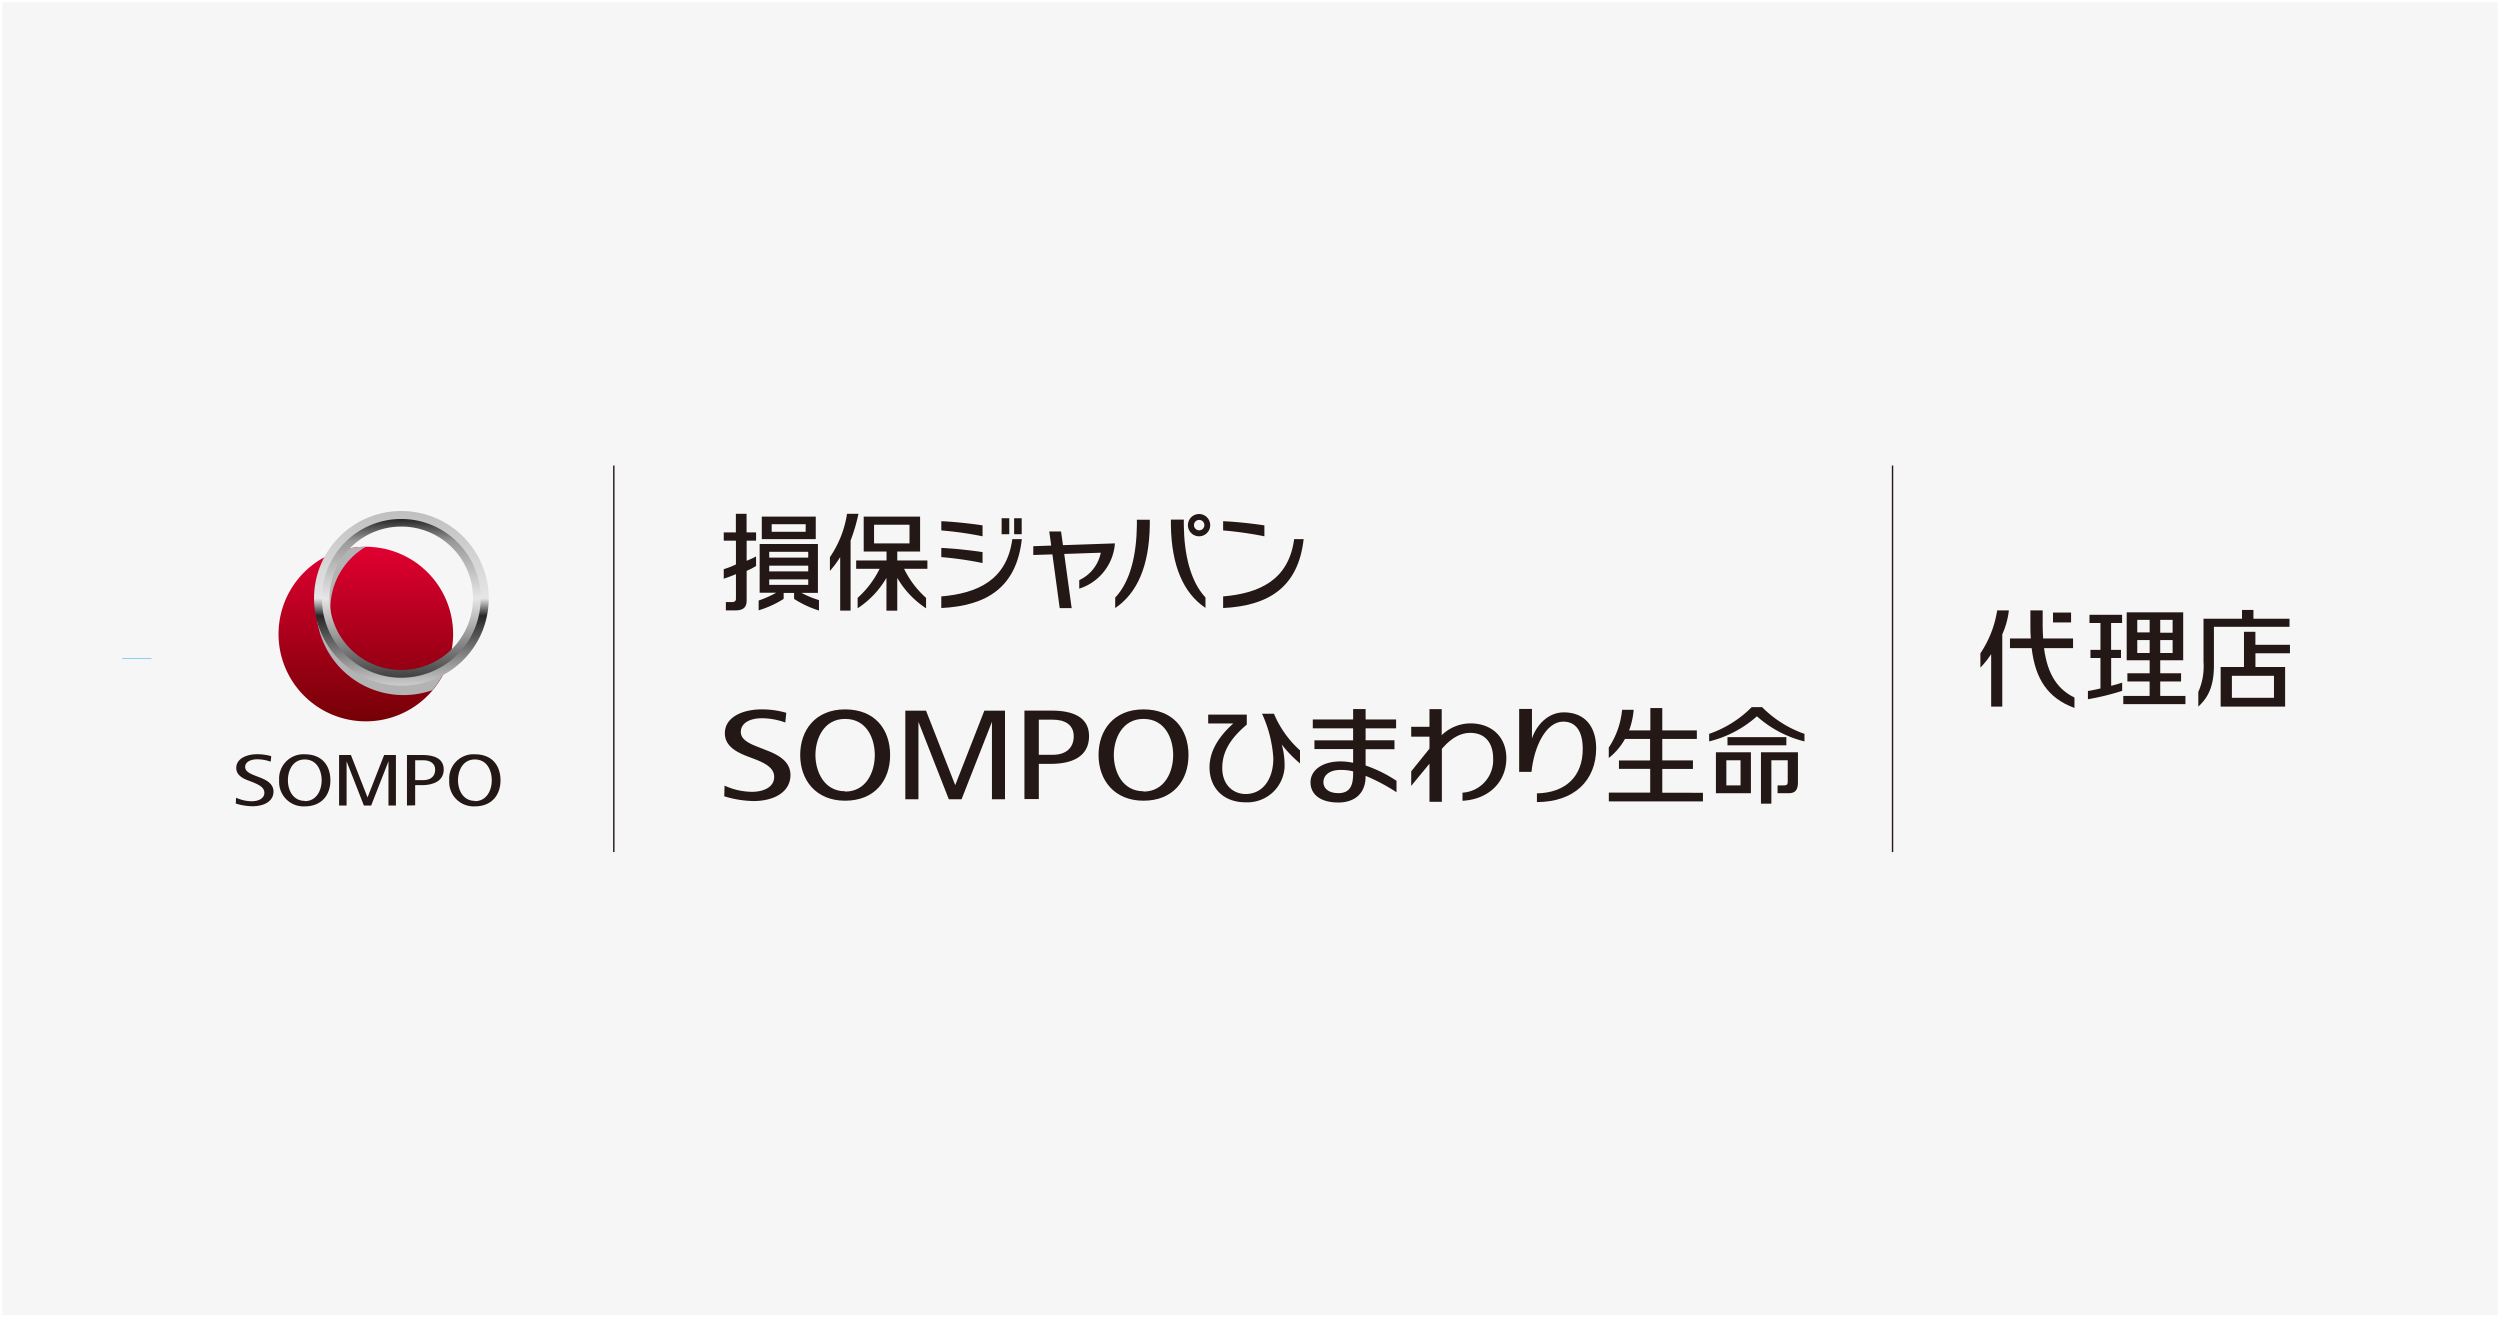 <svg xmlns="http://www.w3.org/2000/svg" xmlns:xlink="http://www.w3.org/1999/xlink" viewBox="0 0 1095 577"><rect x="0" y="0" width="1095" height="577" fill="#808080" stroke="none"/><defs><style>.cls-1{fill:#f6f6f6;stroke:#fff;}.cls-1,.cls-2,.cls-8{stroke-miterlimit:10;}.cls-2,.cls-8,.cls-9{fill:none;}.cls-2{stroke:#00a0e9;stroke-width:0.19px;}.cls-3{fill:url(#名称未設定グラデーション_5);}.cls-4{fill:#b3b3b3;}.cls-5{fill:url(#名称未設定グラデーション_2);}.cls-6{fill:url(#名称未設定グラデーション_3);}.cls-7{fill:#231815;}.cls-8{stroke:#231815;stroke-width:0.62px;}</style><linearGradient id="名称未設定グラデーション_5" x1="-1308.47" y1="4636.73" x2="-1232.01" y2="4636.73" gradientTransform="matrix(0, -1, -1, 0, 4796.93, -992.52)" gradientUnits="userSpaceOnUse"><stop offset="0" stop-color="#750006"/><stop offset="1" stop-color="#e10031"/></linearGradient><linearGradient id="名称未設定グラデーション_2" x1="-1270.2" y1="4675.81" x2="-1193.69" y2="4675.81" gradientTransform="matrix(0, -1, -1, 0, 4851.61, -969.87)" gradientUnits="userSpaceOnUse"><stop offset="0" stop-color="#ccc"/><stop offset="0.09" stop-color="#a6a6a6"/><stop offset="0.4" stop-color="#262626"/><stop offset="0.5" stop-color="#e6e6e6"/><stop offset="1" stop-color="#bfbfbf"/></linearGradient><linearGradient id="名称未設定グラデーション_3" x1="-1266.71" y1="4675.81" x2="-1197.18" y2="4675.81" gradientTransform="matrix(0, -1, -1, 0, 4851.61, -969.87)" gradientUnits="userSpaceOnUse"><stop offset="0" stop-color="#404040"/><stop offset="0.27" stop-color="#999"/><stop offset="0.5" stop-color="#e6e6e6"/><stop offset="0.86" stop-color="#999"/><stop offset="1" stop-color="#262626"/></linearGradient></defs><g id="レイヤー_2" data-name="レイヤー 2"><g id="レイヤー_1-2" data-name="レイヤー 1"><rect class="cls-1" x="0.5" y="0.5" width="1094" height="576"/><g id="レイヤー_2-2" data-name="レイヤー 2"><g id="レイヤー_1-2-2" data-name="レイヤー 1-2"><line class="cls-2" x1="66.38" y1="288.49" x2="53.53" y2="288.49"/><path class="cls-3" d="M160.11,239.49A38.23,38.23,0,1,1,122,277.81v-.09A38.23,38.23,0,0,1,160.11,239.49Z"/><path class="cls-4" d="M189.4,302.31a38.23,38.23,0,0,0,6.59-11.4,31.41,31.41,0,1,1-35.76-51.42h-.12a38.24,38.24,0,0,0-12.75,2.28,38.23,38.23,0,0,0,42,60.54Z"/><path class="cls-5" d="M137.55,262.05a38.26,38.26,0,1,0,38.28-38.23h0A38.25,38.25,0,0,0,137.55,262.05Zm71.95,0a33.72,33.72,0,1,1-33.72-33.72h0A33.72,33.72,0,0,1,209.5,262.05Z"/><path class="cls-6" d="M141,262.05a34.77,34.77,0,1,0,34.79-34.74h0A34.74,34.74,0,0,0,141,262Zm66.15,0a31.41,31.41,0,1,1-31.41-31.41h0A31.38,31.38,0,0,1,207.19,262Z"/><polygon class="cls-7" points="168.25 330.69 160.98 349.28 153.7 330.69 148.52 330.69 148.52 352.82 151.81 352.82 151.81 333.47 159.38 352.82 162.57 352.82 170.15 333.47 170.15 352.82 173.41 352.82 173.41 330.69 168.25 330.69"/><path class="cls-7" d="M103.4,349.4a16.87,16.87,0,0,0,6.84,1.55c2.77,0,5.55-1.08,5.55-3.74,0-2.29-2.28-3.43-5-4.57l-2-.77c-2.78-1-5.31-2.56-5.31-5.52,0-4.2,4.77-6,9.12-6a22.11,22.11,0,0,1,6.21.85l-.25,2.42a17.66,17.66,0,0,0-5.89-1.05c-2.73,0-5.29,1.09-5.29,3.37,0,1.83,1.85,2.81,4.36,3.79l1.94.75c3.26,1.23,6.11,2.92,6.11,6.23,0,4.27-4.13,6.43-9.24,6.43a26.45,26.45,0,0,1-7.28-1.18Z"/><path class="cls-7" d="M178.25,352.82V330.69h6.84c4.86,0,9.26,1.44,9.26,6.36s-4.38,6.85-9.51,6.85h-3v8.83Zm3.6-11.11h3.54c3.24,0,5.22-1.71,5.22-4.56s-2.28-4.16-5.22-4.16h-3.54Z"/><path class="cls-7" d="M196.77,341.78a10.66,10.66,0,0,1,9.86-11.4,12.34,12.34,0,0,1,1.36,0c7.6,0,11.23,5,11.23,11.41s-3.86,11.4-11.23,11.4a10.7,10.7,0,0,1-11.22-11.4ZM208,350.9c5.3,0,7.39-4.93,7.39-9.12s-2-9.13-7.39-9.13-7.39,5-7.39,9.13,2.1,9,7.39,9Z"/><path class="cls-7" d="M122.27,341.78a10.67,10.67,0,0,1,9.9-11.4,11.63,11.63,0,0,1,1.32,0c7.6,0,11.22,5,11.22,11.41s-3.83,11.4-11.22,11.4a10.69,10.69,0,0,1-11.23-10.13A9,9,0,0,1,122.27,341.78Zm11.22,9.12c5.29,0,7.39-4.93,7.39-9.12s-2-9.13-7.39-9.13-7.39,5-7.39,9.13,2.1,9,7.39,9Z"/><line class="cls-8" x1="268.85" y1="203.9" x2="268.85" y2="373.21"/><line class="cls-8" x1="828.93" y1="203.9" x2="828.93" y2="373.21"/><path class="cls-7" d="M946.18,304.82v-6.34h9.13V294.9h-9.13v-5.7h10.06v-21H931.49v21h10.06v5.7h-9.76v3.58h9.74v6.34H930v3.58h27.22v-3.58ZM951.61,286h-5.43v-5.64h5.43Zm0-8.85h-5.43v-5.64h5.43Zm-15.49-5.64h5.43V277h-5.43Zm0,14.49v-5.64h5.43V286Z"/><path class="cls-7" d="M915.18,272.86H920v11.77h-4.38v3.58H920v13.33c-2.12.5-4.1.91-5.49,1.11v3.61a107.73,107.73,0,0,0,15-3.67V299c-1.21.39-2.92.89-4.82,1.39V288.21H929v-3.58h-4.34V272.86h4.82v-3.58H915.2Z"/><path class="cls-7" d="M987.86,276.72h-5v15.42H972.64V309.5h28.24V292.14h-13v-6H1003v-3.72H987.86ZM996,305.64H977.57V296H996Z"/><path class="cls-7" d="M987,271v-3.86h-5V271H965.14V289.9a27.83,27.83,0,0,1-2.28,13.17v6.41c4.83-4.38,6.84-9.75,6.84-18.09V274.55h33.1V271Z"/><path class="cls-7" d="M895.29,283.88H908v-4.24H894.9c-.11-1.78-.21-3.63-.21-5.64v-6.66h-5.38V274c0,2,0,3.84.18,5.64h-9.12v4.24h9.49c1.6,13.53,7.07,21.88,18.75,26.21v-4.56C901.7,302.13,896.84,296,895.29,283.88Z"/><path class="cls-7" d="M879.89,267.34h-5.13a46.47,46.47,0,0,1-7.35,18.82v6.25a39,39,0,0,0,4.72-5.91v23H877V277.84A35.11,35.11,0,0,0,879.89,267.34Z"/><rect class="cls-7" x="899.21" y="268.3" width="7.92" height="4.33"/><line class="cls-9" x1="59.95" y1="213.55" x2="53.53" y2="213.55"/><line class="cls-9" x1="59.95" y1="352.06" x2="53.53" y2="352.06"/><line class="cls-9" x1="59.95" y1="267.11" x2="53.53" y2="267.11"/><line class="cls-9" x1="59.95" y1="225.05" x2="53.53" y2="225.05"/><line class="cls-9" x1="59.95" y1="309.77" x2="53.53" y2="309.77"/><rect class="cls-9" x="53.53" y="197.2" width="987.93" height="182.61"/><line class="cls-9" x1="268.85" y1="197.2" x2="268.85" y2="203.63"/><line class="cls-9" x1="268.85" y1="373.37" x2="268.85" y2="379.8"/><line class="cls-9" x1="1002.98" y1="197.2" x2="1002.98" y2="203.63"/><line class="cls-9" x1="1002.98" y1="373.37" x2="1002.98" y2="379.8"/><line class="cls-9" x1="219.22" y1="373.37" x2="219.22" y2="379.8"/><line class="cls-9" x1="161.21" y1="373.37" x2="161.21" y2="379.8"/><line class="cls-9" x1="103.2" y1="373.37" x2="103.2" y2="379.8"/><line class="cls-9" x1="219.24" y1="197.2" x2="219.24" y2="203.63"/><line class="cls-9" x1="316.99" y1="373.37" x2="316.99" y2="379.8"/><line class="cls-9" x1="317.01" y1="197.2" x2="317.01" y2="203.63"/><line class="cls-9" x1="790.42" y1="373.37" x2="790.42" y2="379.8"/><line class="cls-9" x1="790.44" y1="197.2" x2="790.44" y2="203.63"/><line class="cls-9" x1="867.41" y1="373.37" x2="867.41" y2="379.8"/><line class="cls-9" x1="867.43" y1="197.2" x2="867.43" y2="203.63"/><line class="cls-9" x1="161.21" y1="197.2" x2="161.21" y2="203.63"/><line class="cls-9" x1="103.2" y1="197.2" x2="103.2" y2="203.63"/><line class="cls-9" x1="828.93" y1="197.2" x2="828.93" y2="210.04"/><line class="cls-9" x1="828.93" y1="366.92" x2="828.93" y2="379.8"/><line class="cls-9" x1="551.26" y1="197.2" x2="551.26" y2="210.04"/><line class="cls-9" x1="551.26" y1="366.96" x2="551.26" y2="379.8"/><line class="cls-9" x1="1041.47" y1="213.55" x2="1035.05" y2="213.55"/><line class="cls-9" x1="1041.47" y1="352.06" x2="1035.05" y2="352.06"/><line class="cls-9" x1="1041.47" y1="267.11" x2="1035.05" y2="267.11"/><line class="cls-9" x1="1041.47" y1="225.05" x2="1035.05" y2="225.05"/><line class="cls-9" x1="1041.47" y1="309.77" x2="1035.05" y2="309.77"/><line class="cls-9" x1="1041.47" y1="288.49" x2="1028.64" y2="288.49"/><polygon class="cls-7" points="431.14 311.28 418.39 343.9 405.61 311.28 396.53 311.28 396.53 350.08 402.28 350.08 402.28 316.16 415.58 350.08 421.17 350.08 434.47 316.16 434.47 350.08 440.19 350.08 440.19 311.28 431.14 311.28"/><path class="cls-7" d="M317.35,344.1a29.59,29.59,0,0,0,12,2.72c4.84,0,9.74-1.9,9.74-6.57,0-3.88-3.9-6-8.78-7.85l-3.51-1.34c-4.72-1.88-9.31-4.57-9.31-9.88,0-7.39,8.33-10.47,16-10.47a38.24,38.24,0,0,1,10.9,1.5l-.43,4.25a30.51,30.51,0,0,0-10.36-1.87c-4.79,0-9.12,1.91-9.12,6,0,3.19,3.22,4.93,7.62,6.61l3.4,1.35c5.75,2.14,10.72,5.11,10.72,10.9,0,7.51-7.23,11.41-16.22,11.41a46.16,46.16,0,0,1-12.77-2.08Z"/><path class="cls-7" d="M448.7,350V311.25h12.07c8.51,0,16.24,2.49,16.24,11.16,0,9.12-7.66,12.16-16.67,12.16H455V350ZM455,330.6h6.16c5.7,0,9.13-3,9.13-8.1s-3.88-7.28-9.13-7.28H455Z"/><path class="cls-7" d="M481.16,330.71c0-10.86,6.64-20,19.69-20s19.71,8.74,19.71,20-6.84,20-19.71,20S481.16,341.57,481.16,330.71Zm19.69,16c9.31,0,13-8.64,13-16s-3.63-15.83-13-15.83-13,8.76-13,15.83,3.63,15.86,13,15.86Z"/><path class="cls-7" d="M350.48,330.71c0-10.86,6.63-20,19.68-20s19.71,8.74,19.71,20-6.84,20-19.71,20S350.48,341.57,350.48,330.71Zm19.68,16c9.31,0,13-8.64,13-16s-3.6-15.83-13-15.83-13,8.76-13,15.83,3.68,15.86,13,15.86Z"/><path class="cls-7" d="M766.9,329.5v17.93H751.57V329.5ZM756.14,344h6.22V333h-6.22Z"/><path class="cls-7" d="M787.5,329.5v13.19c0,3.19-1.07,4.74-4,4.74h-4.92V344h2.87c1.16,0,1.58-.45,1.58-1.48V333h-7.17v19h-4.56V329.5Z"/><path class="cls-7" d="M771.81,309.73h-4.56a48.68,48.68,0,0,1-18.64,11.7v3.31a49.07,49.07,0,0,0,20.92-11,48.93,48.93,0,0,0,20.82,11v-3.31A48.67,48.67,0,0,1,771.81,309.73Z"/><rect class="cls-7" x="756.64" y="322.87" width="25.78" height="3.58"/><path class="cls-7" d="M728.08,347.21V336.8h13.43v-3.74H728.08v-9.42h15.14V319.9H728.08v-9.76h-5.23v9.76h-9.3a33.67,33.67,0,0,0,2-9h-5.07a36.1,36.1,0,0,1-5.84,16.53V332a27.54,27.54,0,0,0,7.1-8.35h11v9.42H709.1v3.69h13.69v10.41H704.67V351h41.22v-3.76Z"/><path class="cls-7" d="M558,312.62h-5.23a54.58,54.58,0,0,1,4.95,19.46c0,9.47-4.83,15.7-12.13,15.7-5.2,0-10.24-3.74-10.24-11.41s4.17-13.39,10.74-19V313h-16.9v3.87h11c-6.39,5.73-10.42,12.16-10.42,19.21,0,8.92,6,15.33,15.74,15.33a16.33,16.33,0,0,0,17.14-15.48c0-.5,0-1,0-1.51a33.51,33.51,0,0,0-1.25-8.33,53.11,53.11,0,0,0,8,8.28v-5.7A44.94,44.94,0,0,1,558,312.62Z"/><path class="cls-7" d="M611.67,342a58.87,58.87,0,0,0-13.53-6.71v-7.14h12.64v-3.92H598.14V319h13.35v-3.86H598.14v-4.56h-5.47v4.56H575V319h17.66v5.27H575.72v3.83h16.95v6a27.82,27.82,0,0,0-5.45-.6c-8.29,0-13.21,4-13.21,9.13,0,5.63,4.74,8.87,12.18,8.87,6.41,0,11.95-3.28,11.95-11.54v-.14A83.68,83.68,0,0,1,611.67,347Zm-25.62,5.38c-4,0-6.39-2-6.39-4.79s2.29-5.36,7.58-5.36a22.08,22.08,0,0,1,5.43.62v1C592.67,344.45,591.05,347.41,586.05,347.41Z"/><path class="cls-7" d="M673.17,351.27V347.5c12.75-.29,20.07-7.57,20.07-19.43,0-7.58-2.85-12-8.55-12-7.51,0-12.77,10.84-13.89,22h-5.41V310.52H671v12.89c1.94-5.65,6.84-11.4,14-11.4,9.26,0,14.12,6.38,14.12,15.69,0,14.26-9.76,23.61-26,23.61"/><path class="cls-7" d="M644,316.84A18.27,18.27,0,0,0,631.47,322V310.59h-5.36v7.74h-8v4.33h8v5.25l-8,9.94v6.37l8-9.72v16.7h5.43V328c3.76-4.4,7.87-7,12.45-7,6.62,0,10,4.57,10,11.18a14.25,14.25,0,0,1-13.41,15v3.56c11.84-.66,19.2-8.53,19.2-18.66C659.76,322.66,653.28,316.84,644,316.84Z"/><path class="cls-7" d="M488.46,266.32v-4.57c6.85-7.25,9.33-19.25,9.49-31.59v-2.51h5.66v2.28C503.38,247.84,498.11,259.81,488.46,266.32Z"/><path class="cls-7" d="M512.85,229.89V227.6h5.66v2.51c.16,12.34,2.71,24.34,9.49,31.6v4.56C518.37,259.81,513.08,247.84,512.85,229.89Z"/><path class="cls-7" d="M525.24,225.14a4.88,4.88,0,1,0,4.83,4.93V230A4.88,4.88,0,0,0,525.24,225.14Zm0,7.14a2.28,2.28,0,1,1,2.28-2.28A2.29,2.29,0,0,1,525.24,232.28Z"/><path class="cls-7" d="M535.73,266.32v-5.09c15.78-1.35,28.7-7.07,31.11-25.09H571C568.62,257.33,555.58,265.33,535.73,266.32Z"/><path class="cls-7" d="M535.73,228.29c5.18.2,12.66,1,18.07,1.82v4.79a159.4,159.4,0,0,0-18.07-2.57Z"/><path class="cls-7" d="M412.29,266.32v-5.09c15.79-1.35,28.7-7.07,31.1-25.09h4.17C445.21,257.33,432.21,265.33,412.29,266.32Z"/><rect class="cls-7" x="438.71" y="226.99" width="3.35" height="7"/><rect class="cls-7" x="444.19" y="226.99" width="3.31" height="7"/><path class="cls-7" d="M412.29,228.29c5.18.2,12.67,1,18.07,1.82v4.79a155,155,0,0,0-18.07-2.57Z"/><path class="cls-7" d="M412.29,240c5.18.2,12.67,1,18.07,1.82v4.79a154.77,154.77,0,0,0-18.07-2.6Z"/><path class="cls-7" d="M465.58,238.78l-.84-6h-5.16l.85,6.18-7.85.28v3.85l8.37-.27,3.2,23.54h5.24l-3.26-23.73,16-.54a16.78,16.78,0,0,1-9.42,12v3.74A22.49,22.49,0,0,0,488.33,238Z"/><path class="cls-7" d="M376,225.05h-5a46.27,46.27,0,0,1-7.5,19v6A43.41,43.41,0,0,0,368,244v23.43h4.56V236.77A76.87,76.87,0,0,0,376,225.05Z"/><path class="cls-7" d="M406.2,245.49H393v-3.93h10v-15.3h-24.7v15.3h10v3.93H375v3.65h10.27a41.81,41.81,0,0,1-9.63,12.73v4.56a39.9,39.9,0,0,0,12.62-13.32v14.37H393V253.11a39.71,39.71,0,0,0,12.62,13.32v-4.56a41.26,41.26,0,0,1-9.63-12.73H406.2Zm-23.36-15.65h15.52V238H382.84Z"/><path class="cls-7" d="M357.3,226.26H333.66v9.88H357.3Zm-4.43,6.68H338v-3.35h14.9Z"/><path class="cls-7" d="M351.05,259.68h7.2V238.26H332.73v21.35H340a47,47,0,0,1-7.71,3.42v4.29a44.51,44.51,0,0,0,10.95-5v-2.62h4.57v2.62a43.87,43.87,0,0,0,10.9,5.09v-4.56A43,43,0,0,1,351.05,259.68Zm-14.13-18H354v2.55H336.92Zm0,6.09H354v2.51H336.92Zm0,6H354v2.4H336.92Z"/><path class="cls-7" d="M327,225.05h-4.69v8.14H317v3.63h5.34v10.4A35.36,35.36,0,0,1,317,249.3v4.17c1.89-.59,4-1.43,5.34-2v10.84c0,.84-.53,1.39-1.58,1.39h-2.83v3.65h4.25c3.46,0,4.85-1.46,4.85-4.31v-13a31.65,31.65,0,0,0,4.13-2.14v-4.18a42.75,42.75,0,0,1-4.13,1.9v-8.81h4.13v-3.63H327Z"/></g></g></g></g></svg>